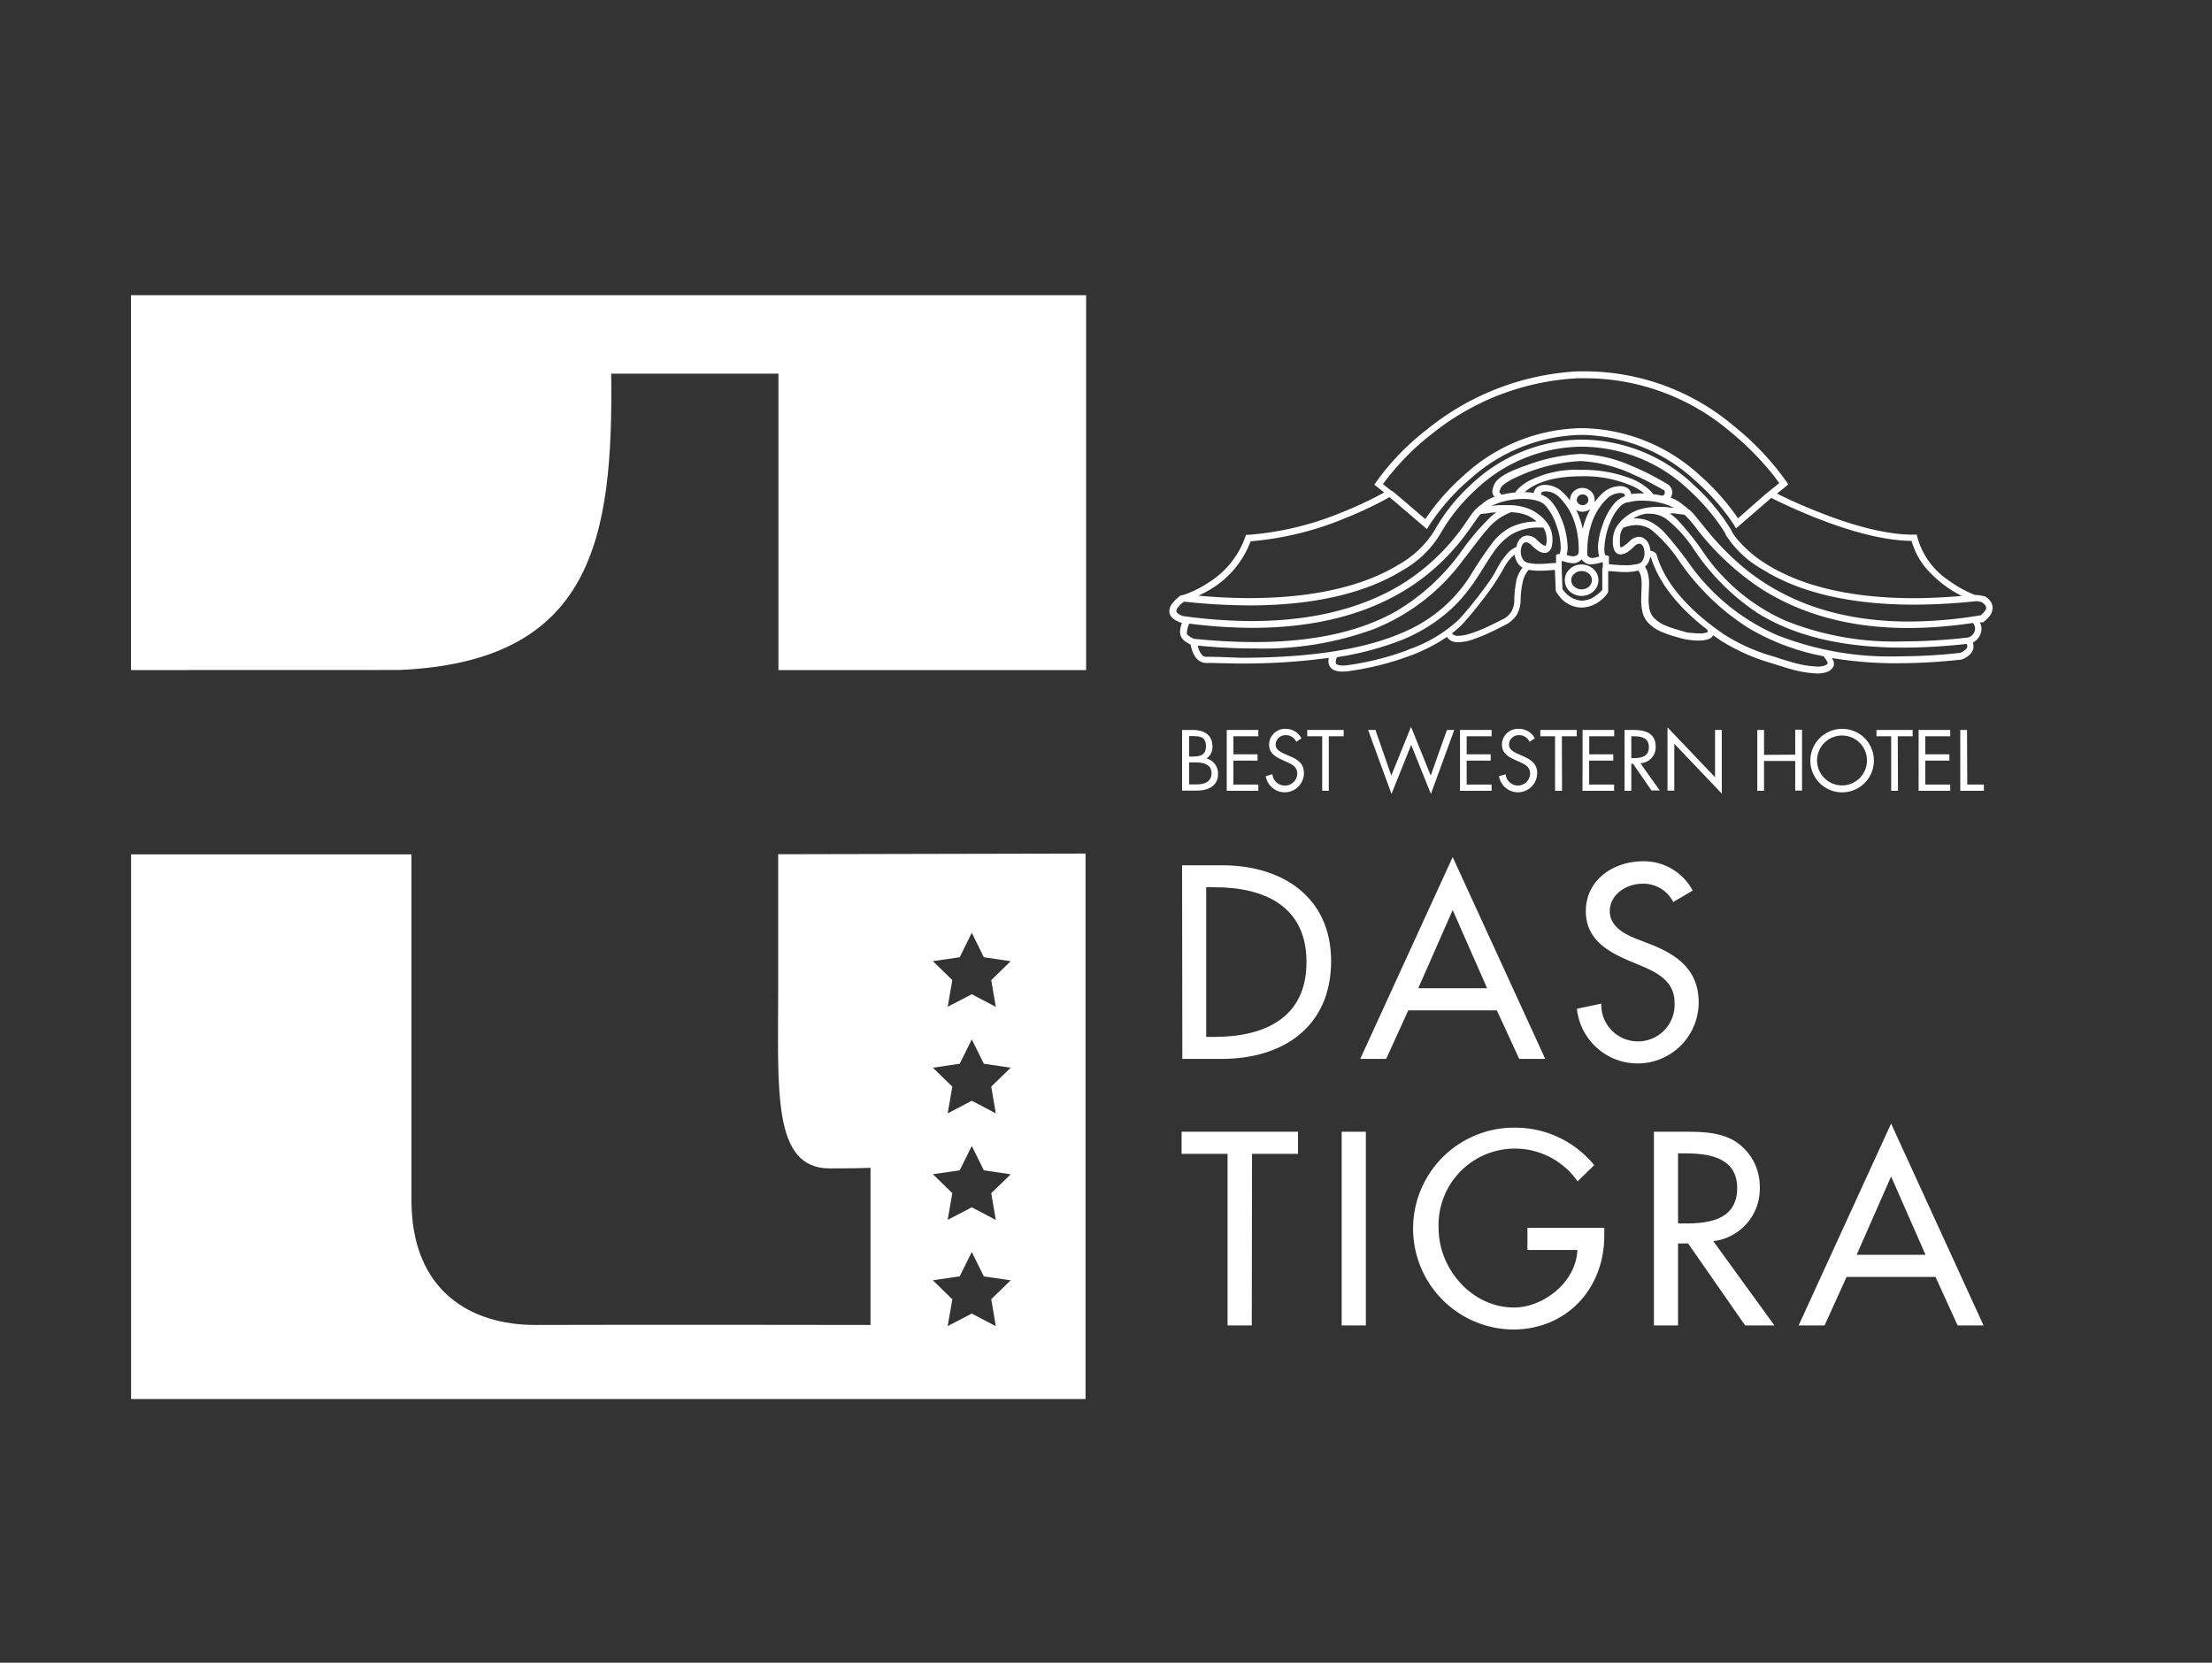 <?xml version="1.0" encoding="UTF-8"?> <svg xmlns="http://www.w3.org/2000/svg" id="Logos" viewBox="0 0 266 200"><rect x="0" y="0" width="266" height="200" fill="#333333" stroke="none"/><defs><style>.cls-1{fill:#fff;}</style></defs><path class="cls-1" d="M150.53,159.43h-2.91V138.79h-5.53v-2.66h14v2.66h-5.53Z"></path><path class="cls-1" d="M164.25,159.43h-2.91v-23.3h2.91Z"></path><path class="cls-1" d="M192.92,147.69v.93c0,6.39-4.51,11.3-11,11.3a12.14,12.14,0,0,1,.3-24.28,12.23,12.23,0,0,1,9.49,4.51l-2,1.95A9.18,9.18,0,0,0,173,147.75c0,4.88,4,9.52,9.05,9.52,3.62,0,7.51-3.12,7.63-6.92h-6v-2.66Z"></path><path class="cls-1" d="M213.38,159.43h-3.52L203,149.57h-1.21v9.86h-2.9v-23.3h3.52c2.07,0,4.29,0,6.15,1.09a6.45,6.45,0,0,1,3.06,5.56,6.34,6.34,0,0,1-5.59,6.51Zm-11.59-12.27h.93c3,0,6.18-.55,6.18-4.26s-3.46-4.17-6.33-4.17h-.78Z"></path><path class="cls-1" d="M222.06,153.59l-2.65,5.84h-3.12l11.12-24.28,11.12,24.28h-3.12l-2.66-5.84Zm5.35-12.08-4.14,9.42h8.28Z"></path><path class="cls-1" d="M142.15,104.08H147c7.13,0,13.07,3.77,13.07,11.52,0,7.94-5.81,11.77-13.17,11.77h-4.72Zm2.9,20.64h1c5.94,0,11.06-2.23,11.06-9s-5.12-9-11.06-9h-1Z"></path><path class="cls-1" d="M169.35,121.53l-2.66,5.84h-3.12l11.12-24.28,11.13,24.28h-3.13L180,121.53Zm5.34-12.07-4.14,9.41h8.28Z"></path><path class="cls-1" d="M201.21,108.5a4,4,0,0,0-3.74-2.2c-1.85,0-3.89,1.27-3.89,3.31,0,1.82,1.8,2.78,3.25,3.33l1.66.65c3.3,1.3,5.78,3.13,5.78,7a7.34,7.34,0,0,1-14.64.75l2.93-.62a4.41,4.41,0,1,0,8.81-.13c0-2.5-2-3.58-4-4.41l-1.61-.68c-2.65-1.14-5.06-2.66-5.06-5.9,0-3.77,3.33-6,6.85-6a6.64,6.64,0,0,1,6,3.52Z"></path><path class="cls-1" d="M239.39,72.36a2.19,2.19,0,0,0-.74-.65l-.05,0h-.06a3.91,3.91,0,0,0-.91-.14h-.12a14.13,14.13,0,0,1-3.2-1.77,9.14,9.14,0,0,1-3.74-5.18l-.07-.31H230c-3.44,0-7.68-1.29-11-2.6-1.68-.65-3.14-1.3-4.18-1.79-.47-.22-.85-.4-1.12-.55l1.08-.88.26-.23-.19-.29a32.87,32.87,0,0,0-6.23-6.63A27.8,27.8,0,0,0,191,44.67l-1.35,0a31.43,31.43,0,0,0-18.07,7A30.2,30.2,0,0,0,165.47,58l-.2.3.28.22.9.72a47.89,47.89,0,0,1-5.34,2.49,36.46,36.46,0,0,1-11,2.6h-.27l-.09.25a10.63,10.63,0,0,1-4.56,5.58A13.21,13.21,0,0,1,143,71.31a5.84,5.84,0,0,1-.69.24l-.18.06H142v0a5.08,5.08,0,0,0-1.05,1,1.51,1.51,0,0,0-.33.89,1,1,0,0,0,.23.67,1.88,1.88,0,0,0,.68.52l.29.14a.49.49,0,0,1,.16.07l.05,0h.11A3.18,3.18,0,0,0,141.9,76a1.37,1.37,0,0,0,.14.61,1.63,1.63,0,0,0,.53.57c.19.13.38.22.54.33l.06,0a4.6,4.6,0,0,0,.25.89,2.6,2.6,0,0,0,.51.85,1.54,1.54,0,0,0,1,.49h0c1.45,0,2.82.07,4.15.07a76,76,0,0,0,10.72-.68,2,2,0,0,0-.05.41,1.17,1.17,0,0,0,.16.62,1.2,1.2,0,0,0,.68.5,2.63,2.63,0,0,0,.84.12,6.25,6.25,0,0,0,1-.09,34.33,34.33,0,0,0,7.2-1.84A20.65,20.65,0,0,0,174,76.61a1.29,1.29,0,0,0,.55.49,2.06,2.06,0,0,0,.82.15,5.67,5.67,0,0,0,1.59-.28,20.15,20.15,0,0,0,2.45-1c.73-.35,1.33-.66,1.55-.78A3.43,3.43,0,0,0,182.36,74a3.58,3.58,0,0,0,.5-1.89,10.82,10.82,0,0,1,.23-2,3.32,3.32,0,0,1,.74-1.57,6.39,6.39,0,0,0,1.25.11c.68,0,1.37-.06,1.9-.1l.1,2.41V71l0,.08a5,5,0,0,0,.75,1,3.4,3.4,0,0,0,2.32,1,3.76,3.76,0,0,0,2.35-.87,3.52,3.52,0,0,0,.82-.88l.07-.09v-.11l0-2.43c.55,0,1.28.11,2,.11a6.56,6.56,0,0,0,1.36-.12l.25-.07a1.55,1.55,0,0,1,.31.63,4.34,4.34,0,0,1,.1,1.06c0,.58-.05,1.21-.05,1.85a5.88,5.88,0,0,0,.14,1.38,2.77,2.77,0,0,0,.6,1.26,4.87,4.87,0,0,0,2,1.32c.74.3,1.52.5,2.16.69a7.68,7.68,0,0,0,.81.15,9,9,0,0,0,1.21.09,3.61,3.61,0,0,0,1.12-.15,1.32,1.32,0,0,0,.48-.29,1.07,1.07,0,0,0,.13-.21q.47.35.93.66a24,24,0,0,0,6.19,2.74c.36.11,1.24.41,2.25.69a13.47,13.47,0,0,0,3.13.52,3.65,3.65,0,0,0,1.18-.18,1.45,1.45,0,0,0,.83-.75h0a.63.63,0,0,0,0-.21,1,1,0,0,0,0-.26,2.47,2.47,0,0,0-.23-.46,47.11,47.11,0,0,0,7.95.63,71.61,71.61,0,0,0,7.53-.43h.05l0,0A2.56,2.56,0,0,0,237,78.6a1.3,1.3,0,0,0,.32-.86,1.45,1.45,0,0,0-.08-.45,2,2,0,0,0,.53-.4,1.85,1.85,0,0,0,.51-1.24,1.71,1.71,0,0,0-.19-.8l.29,0,.13,0,.08-.09.2-.16a4.64,4.64,0,0,0,.5-.54,1.55,1.55,0,0,0,.32-.89A1.27,1.27,0,0,0,239.39,72.36ZM172.43,52a30.43,30.43,0,0,1,17.24-6.5l1.31,0a27,27,0,0,1,17.12,6.45,35.61,35.61,0,0,1,4.53,4.45c.51.6.9,1.11,1.15,1.46l.19.25-1.26,1-.46.38h0L209,62.35a28,28,0,0,0-4.65-5.23,21.32,21.32,0,0,0-14.06-5.62h-.15A21.39,21.39,0,0,0,176,57.21a26.81,26.81,0,0,0-4.6,5.23l-3.58-3.06h0l-.37-.3-.07,0h0l-1.08-.85A31.1,31.1,0,0,1,172.43,52ZM145.61,70.86a11.41,11.41,0,0,0,4.78-5.75A37.63,37.63,0,0,0,162,62.23a45.64,45.64,0,0,0,5.1-2.43l4.14,3.54.36.3.24-.4v0a26.08,26.08,0,0,1,5-5.67,20.6,20.6,0,0,1,13.27-5.26h.14a20.52,20.52,0,0,1,13.54,5.44,27.66,27.66,0,0,1,3.55,3.74c.4.51.7.93.91,1.24l.22.33.05.09,0,0,.24.41.36-.31L213,59.89c.7.35,2.88,1.43,5.68,2.52,3.36,1.31,7.59,2.62,11.19,2.65a8.93,8.93,0,0,0,1.61,3.13,13.81,13.81,0,0,0,4.43,3.49q-3.1.27-5.77.27c-9,0-14.49-2.06-17.73-4.1a14.7,14.7,0,0,1-3.32-2.78,9.33,9.33,0,0,1-.69-.89c-.07-.11-.11-.2-.15-.25l0-.06h0a24.41,24.41,0,0,0-4.52-5.49,19.65,19.65,0,0,0-13.34-5.5h-.45a19.67,19.67,0,0,0-13.25,5.6,22,22,0,0,0-4.23,5.4,11.93,11.93,0,0,1-4.31,4.06c-3.27,2-8.82,4-17.91,4-1.89,0-3.93-.09-6.12-.29A13.83,13.83,0,0,0,145.61,70.86Zm-2.72,5.58a.71.71,0,0,1-.15-.16.67.67,0,0,1,0-.27,2.87,2.87,0,0,1,.27-1,61.39,61.39,0,0,0,7.57.51c11,0,17.63-3.46,21.68-6.94a26.52,26.52,0,0,0,4.34-4.77c.47-.64.83-1.18,1.1-1.54a3.72,3.72,0,0,1,.31-.39l.07-.06h0a10.45,10.45,0,0,0,1.14-.14l.72-.06c-.2.14-.4.3-.59.46a29.59,29.59,0,0,0-3.56,4.15,25.75,25.75,0,0,1-7.92,7.3c-3.79,2.14-9.09,3.69-17,3.7a73.21,73.21,0,0,1-7.34-.4A5.63,5.63,0,0,1,142.89,76.44ZM145,79h0a.61.61,0,0,1-.46-.23,2.45,2.45,0,0,1-.47-.94,1,1,0,0,1,0-.17q3.67.35,6.79.34a38.8,38.8,0,0,0,14.35-2.33,24.64,24.64,0,0,0,10.69-8.25c1.14-1.44,2.08-2.77,3-3.81a6.88,6.88,0,0,1,2.81-2,5.94,5.94,0,0,1,1.35.19,4,4,0,0,1,1.63.85l.09.08a7.19,7.19,0,0,0-3.19.73,6.89,6.89,0,0,0-2,1.67,45.88,45.88,0,0,0-2.8,4.15,17.53,17.53,0,0,1-7.65,6.6c-4.1,1.89-10.26,3.24-20,3.24C147.76,79.06,146.4,79,145,79Zm24.34-.83a34.12,34.12,0,0,1-7,1.8,5,5,0,0,1-.85.08,1.59,1.59,0,0,1-.72-.13.37.37,0,0,1-.13-.11.45.45,0,0,1,0-.21,1.53,1.53,0,0,1,.13-.55,36.43,36.43,0,0,0,7-1.77,19.81,19.81,0,0,0,6.92-4.19c2.43-2.33,3.6-4.81,4.89-6.63a7.6,7.6,0,0,1,2.17-2.17,6.31,6.31,0,0,1,3.41-.83h.42a.82.82,0,0,1,.12.2,2.5,2.5,0,0,1,.28,1.28h0a1.5,1.5,0,0,1-.11.72s0,0,0,0h0a1,1,0,0,1-.47-.22,5.64,5.64,0,0,1-.71-.63l0,0,0,0a1.7,1.7,0,0,0-1-.39,1.23,1.23,0,0,0-.64.18,1.58,1.58,0,0,0-.58.75,2.7,2.7,0,0,0-.12.43,3.25,3.25,0,0,0-1,.7,8.94,8.94,0,0,0-1.3,1.87,15.35,15.35,0,0,1-1.05,1.72,51.39,51.39,0,0,1-3.53,4.42A16.93,16.93,0,0,1,169.31,78.15Zm13-8.25a12.32,12.32,0,0,0-.24,2.2,2.87,2.87,0,0,1-.38,1.5,2.72,2.72,0,0,1-1.13.93c-.33.16-1.24.65-2.29,1.1-.52.22-1.07.43-1.58.59a5.34,5.34,0,0,1-1.37.24,1,1,0,0,1-.59-.14.42.42,0,0,1-.12-.14s0,0,0-.05a12.84,12.84,0,0,0,1.23-1.08,49.86,49.86,0,0,0,3.58-4.49,27.64,27.64,0,0,0,1.49-2.44,6,6,0,0,1,.82-1.09,2.9,2.9,0,0,1,.38-.33,2.34,2.34,0,0,0,.52,1.21,1.54,1.54,0,0,0,.43.33A4.82,4.82,0,0,0,182.31,69.9Zm1.58-2.18a1.2,1.2,0,0,1-.69-.33,1.66,1.66,0,0,1-.35-1.07,1.68,1.68,0,0,1,.2-.84.81.81,0,0,1,.2-.21.39.39,0,0,1,.21-.06,1,1,0,0,1,.55.23,6.94,6.94,0,0,0,.77.68,1.66,1.66,0,0,0,.93.37.85.85,0,0,0,.43-.12,1.08,1.08,0,0,0,.41-.57,3.38,3.38,0,0,0,.11-.85h0v0h0a3.43,3.43,0,0,0-.37-1.65A4.58,4.58,0,0,0,185.18,62a5,5,0,0,0-1.93-1,6.72,6.72,0,0,0-1.58-.24v0l0,0h-.43l-.73,0c-.43,0-.83.06-1.24.11l.07,0a7.51,7.51,0,0,1,1.61-.59,9.22,9.22,0,0,1,2.2-.26,6.16,6.16,0,0,1,1.64.19l.15.05v0a2.07,2.07,0,0,1,1,.67,7,7,0,0,1,1.25,2.34,8.08,8.08,0,0,1,.49,2.55,2.12,2.12,0,0,1-.13.82l-.1,0h0l-.07,0-.26.08V67q0,.38,0,.72c-.57,0-1.28.11-2,.11A5.3,5.3,0,0,1,183.89,67.72Zm-3.58-8.5-.05,0v0a2,2,0,0,1,.23-.63,1.24,1.24,0,0,1,.3-.32,7.19,7.19,0,0,1,1.45-.85A20.71,20.71,0,0,1,190,55.46h.15a17.11,17.11,0,0,1,6.48,1.72,27,27,0,0,1,2.42,1.21c.3.15.55.29.71.38l.2.13.06,0h0a.44.44,0,0,1,.17.16.37.37,0,0,1,0,.18.43.43,0,0,1-.1.29.25.25,0,0,1-.12.08l-.17,0a8.28,8.28,0,0,0-1-.17l-.17-.24a7.11,7.11,0,0,0-2.61-1.68,16,16,0,0,0-6-1,12.37,12.37,0,0,0-6.16,1.32,5.62,5.62,0,0,0-1.27.93c-.13.14-.23.24-.29.32l-.06.07h0l.08.07a10.26,10.26,0,0,0-1.7.27l-.07,0Zm11.84,6.71a3.48,3.48,0,0,0,.13,1l-.34.08a1.92,1.92,0,0,1-.54.09h-.05a1.25,1.25,0,0,1-.34-.15.39.39,0,0,1-.16-.26,3.57,3.57,0,0,1,0-.66,10.17,10.17,0,0,1,.72-3.64,7.16,7.16,0,0,1,1.84-2.61,2.43,2.43,0,0,1,1.39-.5.8.8,0,0,1,.47.11.41.41,0,0,1,.09.1.61.61,0,0,1,0,.19h0a2.88,2.88,0,0,0-1.27.87,7.75,7.75,0,0,0-1.41,2.6A9.22,9.22,0,0,0,192.15,65.93Zm-1.84-2.27a10.9,10.9,0,0,0-.53-1.76,6.45,6.45,0,0,0-.29-.59,1.52,1.52,0,0,0,1.72-.1c-.15.28-.29.56-.41.85A11.46,11.46,0,0,0,190.31,63.66Zm-1.08,3.25h0a3.21,3.21,0,0,1-.76-.15l-.11,0a3.91,3.91,0,0,0,.12-1,9.78,9.78,0,0,0-.91-3.76,7.11,7.11,0,0,0-1-1.65,2.93,2.93,0,0,0-1.27-.87h0a.41.41,0,0,1,0-.19c0-.06.07-.1.16-.14a.85.85,0,0,1,.39-.07,2.31,2.31,0,0,1,1.39.5,7.06,7.06,0,0,1,1.85,2.61,10.13,10.13,0,0,1,.72,3.64,3.48,3.48,0,0,1,0,.49.54.54,0,0,1-.11.36A.77.77,0,0,1,189.23,66.91Zm.36-6.82a.65.65,0,0,1,.2-.45.7.7,0,0,1,.5-.19.71.71,0,0,1,.49.19.6.6,0,0,1,.19.45.62.62,0,0,1-.19.46.71.71,0,0,1-.49.19.7.7,0,0,1-.5-.19A.67.67,0,0,1,189.59,60.09Zm6.54-.66a1.26,1.26,0,0,0-.1-.33,1,1,0,0,0-.55-.51,1.78,1.78,0,0,0-.72-.14,3.18,3.18,0,0,0-1.9.69,7.17,7.17,0,0,0-1.13,1.25,1.39,1.39,0,0,0,0-.3,1.4,1.4,0,0,0-.43-1,1.51,1.51,0,0,0-2.09,0,1.41,1.41,0,0,0-.44,1s0,.07,0,.1a7,7,0,0,0-1.1-1.2,3.16,3.16,0,0,0-1.9-.69,1.64,1.64,0,0,0-.93.26.9.9,0,0,0-.33.39,1.26,1.26,0,0,0-.1.33,7.59,7.59,0,0,0-1.09-.11l.11-.1c.82-.68,2.7-1.8,6.63-1.8a14.45,14.45,0,0,1,6.26,1.2,6.42,6.42,0,0,1,1.38.86h-.27A7.27,7.27,0,0,0,196.13,59.43ZM192,71.57a2.91,2.91,0,0,1-1.83.68A3,3,0,0,1,188,71l-.11-.14-.09-2.35h0l0-.36c0-.23,0-.46,0-.68l.49.13a3.68,3.68,0,0,0,.85.14l.28,0a2.15,2.15,0,0,0,.59-.28,1.07,1.07,0,0,0,.19-.18.83.83,0,0,0,.08.12,1.53,1.53,0,0,0,.81.48.88.88,0,0,0,.27,0,4.61,4.61,0,0,0,1-.17l.38-.1c0,.22,0,.45,0,.69v0h-.06l0,2.65A3.6,3.6,0,0,1,192,71.57Zm4.67-3.69a5.36,5.36,0,0,1-1.19.11c-.68,0-1.39-.07-2-.12,0-.23,0-.47,0-.72l0-.26-.25-.09-.08,0h0l-.11,0a2.18,2.18,0,0,1-.11-.82,9,9,0,0,1,.83-3.44,6,6,0,0,1,.9-1.44,2,2,0,0,1,1-.68v0l.15,0a5.75,5.75,0,0,1,1.64-.2,9.31,9.31,0,0,1,2.21.26,6.6,6.6,0,0,1,1.61.6l.06,0c-.4,0-.81-.09-1.23-.11l-.74,0a7.62,7.62,0,0,0-2,.25,4.87,4.87,0,0,0-1.93,1,4.65,4.65,0,0,0-1.11,1.27,3.46,3.46,0,0,0-.37,1.65h0v0a2.37,2.37,0,0,0,.2,1.08,1,1,0,0,0,.31.35.88.88,0,0,0,.44.12,1.72,1.72,0,0,0,.93-.37,5.59,5.59,0,0,0,.78-.69.94.94,0,0,1,.54-.23.47.47,0,0,1,.21.06.91.91,0,0,1,.28.39,1.92,1.92,0,0,1,.11.67,1.63,1.63,0,0,1-.35,1.08A1.29,1.29,0,0,1,196.69,67.88Zm8.7,8.12v0a.77.77,0,0,1-.32.13,3.58,3.58,0,0,1-.7.06,10,10,0,0,1-1.11-.08c-.32,0-.6-.1-.7-.13-.64-.19-1.4-.39-2.07-.66a4.18,4.18,0,0,1-1.66-1.09,2.41,2.41,0,0,1-.45-.94,5.69,5.69,0,0,1-.11-1.2c0-.59.05-1.23.06-1.85a4.7,4.7,0,0,0-.14-1.25,2.31,2.31,0,0,0-.36-.82l.15-.14a2.27,2.27,0,0,0,.48-1l.09,0h0c1.06,3.46,3.79,6.4,6.73,8.68A.64.64,0,0,1,205.39,76Zm13.93,2.94a5.11,5.11,0,0,1,.35.52,1.76,1.76,0,0,1,.14.27l0,.06a.66.66,0,0,1-.35.26,2.45,2.45,0,0,1-.9.13,12.46,12.46,0,0,1-2.92-.49c-1-.27-1.84-.56-2.22-.69a22.53,22.53,0,0,1-6-2.64c-3.46-2.33-7-5.66-8.14-9.49h0a.9.9,0,0,0-.08-.21.65.65,0,0,0-.26-.26.81.81,0,0,0-.21-.09h0l-.25-.08a2.38,2.38,0,0,0-.3-1,1.41,1.41,0,0,0-.45-.46,1.1,1.1,0,0,0-.63-.2,1.76,1.76,0,0,0-1,.41h0v0a5.69,5.69,0,0,1-.72.63,1.13,1.13,0,0,1-.46.23h0a.5.5,0,0,1-.09-.19,2.65,2.65,0,0,1,0-.57h0A2.64,2.64,0,0,1,195,63.8a2.2,2.2,0,0,1,.21-.32h0a4.43,4.43,0,0,1,1.56-.32,3.17,3.17,0,0,1,1.9.64,17.49,17.49,0,0,1,3.3,3.73,28.77,28.77,0,0,0,8.27,8,27.87,27.87,0,0,0,9.07,3.41Zm17.1-.86a1.7,1.7,0,0,1-.69.45,69.15,69.15,0,0,1-7.41.42,36.91,36.91,0,0,1-14.6-2.56,25.24,25.24,0,0,1-10.58-8.62,45.12,45.12,0,0,0-3-3.76,6.71,6.71,0,0,0-1.54-1.19,3.9,3.9,0,0,0-1.82-.46l-.34,0a4.39,4.39,0,0,1,1.13-.49l.36-.08.46,0a3.51,3.51,0,0,1,2,.63A15.14,15.14,0,0,1,203.64,66a27.32,27.32,0,0,0,7.76,7.77c3.83,2.37,9.26,4.13,17.45,4.13a69.51,69.51,0,0,0,7.66-.45.71.71,0,0,1,.06.25A.48.48,0,0,1,236.42,78.08Zm1.1-2.43a1.05,1.05,0,0,1-.29.7,1.12,1.12,0,0,1-.56.33h0a68.35,68.35,0,0,1-7.82.47,35.08,35.08,0,0,1-14.11-2.49,23.54,23.54,0,0,1-10-8.4,32.25,32.25,0,0,0-2.93-3.66,7.37,7.37,0,0,0-1-.85l.57,0a10.56,10.56,0,0,0,1.17.15,1.52,1.52,0,0,1,.22.19,11.82,11.82,0,0,1,1,1.14,32.27,32.27,0,0,0,7.91,7.51c4.08,2.63,9.8,4.81,17.86,4.8a53.45,53.45,0,0,0,7.74-.61A1.19,1.19,0,0,1,237.52,75.65Zm1.25-2.27a1.78,1.78,0,0,1-.35.44,1.57,1.57,0,0,1-.19.18s0,0,0,0a53,53,0,0,1-8.63.76c-9.65,0-15.8-3.15-19.81-6.41a32.53,32.53,0,0,1-4.53-4.6c-.53-.65-1-1.22-1.35-1.66a5.05,5.05,0,0,0-.51-.57,2.7,2.7,0,0,0-.4-.31,2.45,2.45,0,0,0-.32-.28,2.55,2.55,0,0,1-.26-.19,4,4,0,0,0-.7-.51,5.23,5.23,0,0,0-.8-.37,1.38,1.38,0,0,0,.2-.63,1.15,1.15,0,0,0-.15-.56,1.35,1.35,0,0,0-.46-.46h0l-.33-.19a32.76,32.76,0,0,0-4-2,16.61,16.61,0,0,0-6-1.42H190A21.51,21.51,0,0,0,183.5,56,16.48,16.48,0,0,0,181.09,57a6.65,6.65,0,0,0-.81.55,2.06,2.06,0,0,0-.51.57,2.41,2.41,0,0,0-.31,1,.87.87,0,0,0,.09.4l.17.23a5.93,5.93,0,0,0-.82.37,4.3,4.3,0,0,0-.68.51l-.27.19a2.42,2.42,0,0,0-.35.32l0,0a1.51,1.51,0,0,0-.34.33c-.24.28-.51.69-.86,1.19A25.73,25.73,0,0,1,169,70c-4,2.56-9.85,4.69-18.42,4.7a60.91,60.91,0,0,1-8.25-.59l-.07,0a2.93,2.93,0,0,1-.56-.28,1.12,1.12,0,0,1-.19-.18.37.37,0,0,1-.05-.17.79.79,0,0,1,.2-.42,3.49,3.49,0,0,1,.7-.68l.15,0a73.32,73.32,0,0,0,7.74.44c9.27,0,15-2.1,18.41-4.22a12.34,12.34,0,0,0,4.51-4.33h0v0a22,22,0,0,1,4.33-5.41,18.75,18.75,0,0,1,12.46-5.13h.43a18.87,18.87,0,0,1,12.8,5.29,25.23,25.23,0,0,1,3.28,3.65c.37.5.65.91.82,1.2l.21.33,0,.09h0A12.41,12.41,0,0,0,212,68.52c3.37,2.12,9,4.21,18.15,4.21a70.86,70.86,0,0,0,7.49-.42,3.74,3.74,0,0,1,.64.1,1.54,1.54,0,0,1,.45.4.46.46,0,0,1,.11.3A.51.51,0,0,1,238.77,73.38Z"></path><path class="cls-1" d="M190.19,67.9a2.09,2.09,0,0,0-1.42.54,1.82,1.82,0,0,0,0,2.7,2.14,2.14,0,0,0,2.84,0,1.8,1.8,0,0,0,0-2.7A2.09,2.09,0,0,0,190.19,67.9Zm.89,2.66a1.33,1.33,0,0,1-.89.33,1.31,1.31,0,0,1-.88-.33,1,1,0,0,1-.36-.77,1,1,0,0,1,.36-.77,1.26,1.26,0,0,1,.88-.33,1.28,1.28,0,0,1,.89.33,1,1,0,0,1,.35.77A1.07,1.07,0,0,1,191.08,70.56Z"></path><path class="cls-1" d="M142.15,87.8h1.2c1.33,0,2.45.48,2.45,2a1.62,1.62,0,0,1-.72,1.43,1.85,1.85,0,0,1,1.39,1.87c0,1.46-1.18,2-2.62,2h-1.7ZM143,91h.31c.92,0,1.71-.1,1.71-1.24s-.7-1.22-1.7-1.22H143Zm0,3.35h.82c.91,0,1.87-.23,1.87-1.35s-1.09-1.3-2-1.3H143Z"></path><path class="cls-1" d="M147.52,87.8h3.8v.76h-3v2.17h2.9v.76h-2.9v2.88h3v.75h-3.8Z"></path><path class="cls-1" d="M155.88,89.23a1.34,1.34,0,0,0-1.26-.8,1.17,1.17,0,0,0-1.22,1.13c0,.64.65.93,1.15,1.15l.49.22c1,.41,1.76.89,1.76,2.06a2.31,2.31,0,0,1-4.59.37l.8-.23a1.5,1.5,0,0,0,1.46,1.36A1.47,1.47,0,0,0,156,93.06c0-.85-.67-1.14-1.35-1.45l-.45-.2c-.85-.39-1.59-.82-1.59-1.87a1.92,1.92,0,0,1,2-1.87,2.09,2.09,0,0,1,1.89,1.14Z"></path><path class="cls-1" d="M159.79,95.12H159V88.56H157.2V87.8h4.38v.76h-1.79Z"></path><path class="cls-1" d="M167.31,93.29l2.37-5.87,2.37,5.87L174,87.8h.88l-2.81,7.7-2.37-5.9-2.37,5.9-2.81-7.7h.88Z"></path><path class="cls-1" d="M175.57,87.8h3.8v.76h-3v2.17h2.89v.76h-2.89v2.88h3v.75h-3.8Z"></path><path class="cls-1" d="M183.93,89.23a1.34,1.34,0,0,0-1.26-.8,1.16,1.16,0,0,0-1.21,1.13c0,.64.65.93,1.14,1.15l.49.22c.95.41,1.76.89,1.76,2.06a2.31,2.31,0,0,1-4.59.37l.8-.23a1.5,1.5,0,0,0,1.46,1.36A1.47,1.47,0,0,0,184,93.06c0-.85-.67-1.14-1.35-1.45l-.45-.2c-.85-.39-1.59-.82-1.59-1.87a1.92,1.92,0,0,1,2.05-1.87,2.11,2.11,0,0,1,1.9,1.14Z"></path><path class="cls-1" d="M187.84,95.12H187V88.56h-1.77V87.8h4.38v.76h-1.79Z"></path><path class="cls-1" d="M190.31,87.8h3.8v.76h-3v2.17H194v.76h-2.9v2.88h3v.75h-3.8Z"></path><path class="cls-1" d="M196.17,95.12h-.81V87.8h1.06c1.39,0,2.68.37,2.68,2a1.91,1.91,0,0,1-1.84,2l2.33,3.28h-1l-2.21-3.21h-.21Zm0-3.93h.26c.92,0,1.85-.18,1.85-1.31s-.88-1.32-1.86-1.32h-.25Z"></path><path class="cls-1" d="M200.52,87.49l5.72,6V87.8h.81v7.66l-5.71-6v5.64h-.82Z"></path><path class="cls-1" d="M215.88,90.77v-3h.82v7.32h-.82V91.53h-3.75v3.59h-.81V87.8h.81v3Z"></path><path class="cls-1" d="M225.34,91.47a3.82,3.82,0,1,1-3.82-3.8A3.8,3.8,0,0,1,225.34,91.47Zm-6.83,0a3,3,0,1,0,3-3A3,3,0,0,0,218.51,91.46Z"></path><path class="cls-1" d="M228.24,95.12h-.82V88.56h-1.77V87.8H230v.76h-1.79Z"></path><path class="cls-1" d="M230.72,87.8h3.8v.76h-3v2.17h2.9v.76h-2.9v2.88h3v.75h-3.8Z"></path><path class="cls-1" d="M236.57,94.37h2v.75h-2.84V87.8h.81Z"></path><path class="cls-1" d="M48,80.59c23.41-1,25.73-16,25.5-35.65H93.61s0,34.26,0,35.66h37V35.51H15.75V80.6Z"></path><path class="cls-1" d="M93.58,102.75v16c0,12.43-.74,21.79,6.19,21.79,4.09,0,4.91-.08,4.91-.08l0,18.91c-1.15,0-27.49-.05-40.35,0-7.72,0-14.85-4.08-14.85-15v-41.6l-33.72,0v65.51H130.54V102.67Zm26.17,56.77L116.86,158l-2.9,1.51.56-3.22L112.18,154l3.23-.48,1.45-2.93,1.45,2.94,3.23.47-2.34,2.27Zm-.55-16,.55,3.22-2.89-1.52-2.9,1.51.56-3.21-2.34-2.28,3.23-.47,1.45-2.93,1.45,2.93,3.23.48Zm0-12.82.55,3.22-2.89-1.52-2.9,1.52.56-3.22-2.34-2.27,3.23-.48,1.45-2.93,1.45,2.93,3.23.48Zm0-12.81.55,3.22-2.89-1.52-2.9,1.51.56-3.21-2.34-2.28,3.23-.47,1.45-2.94,1.45,2.94,3.23.48Z"></path></svg> 